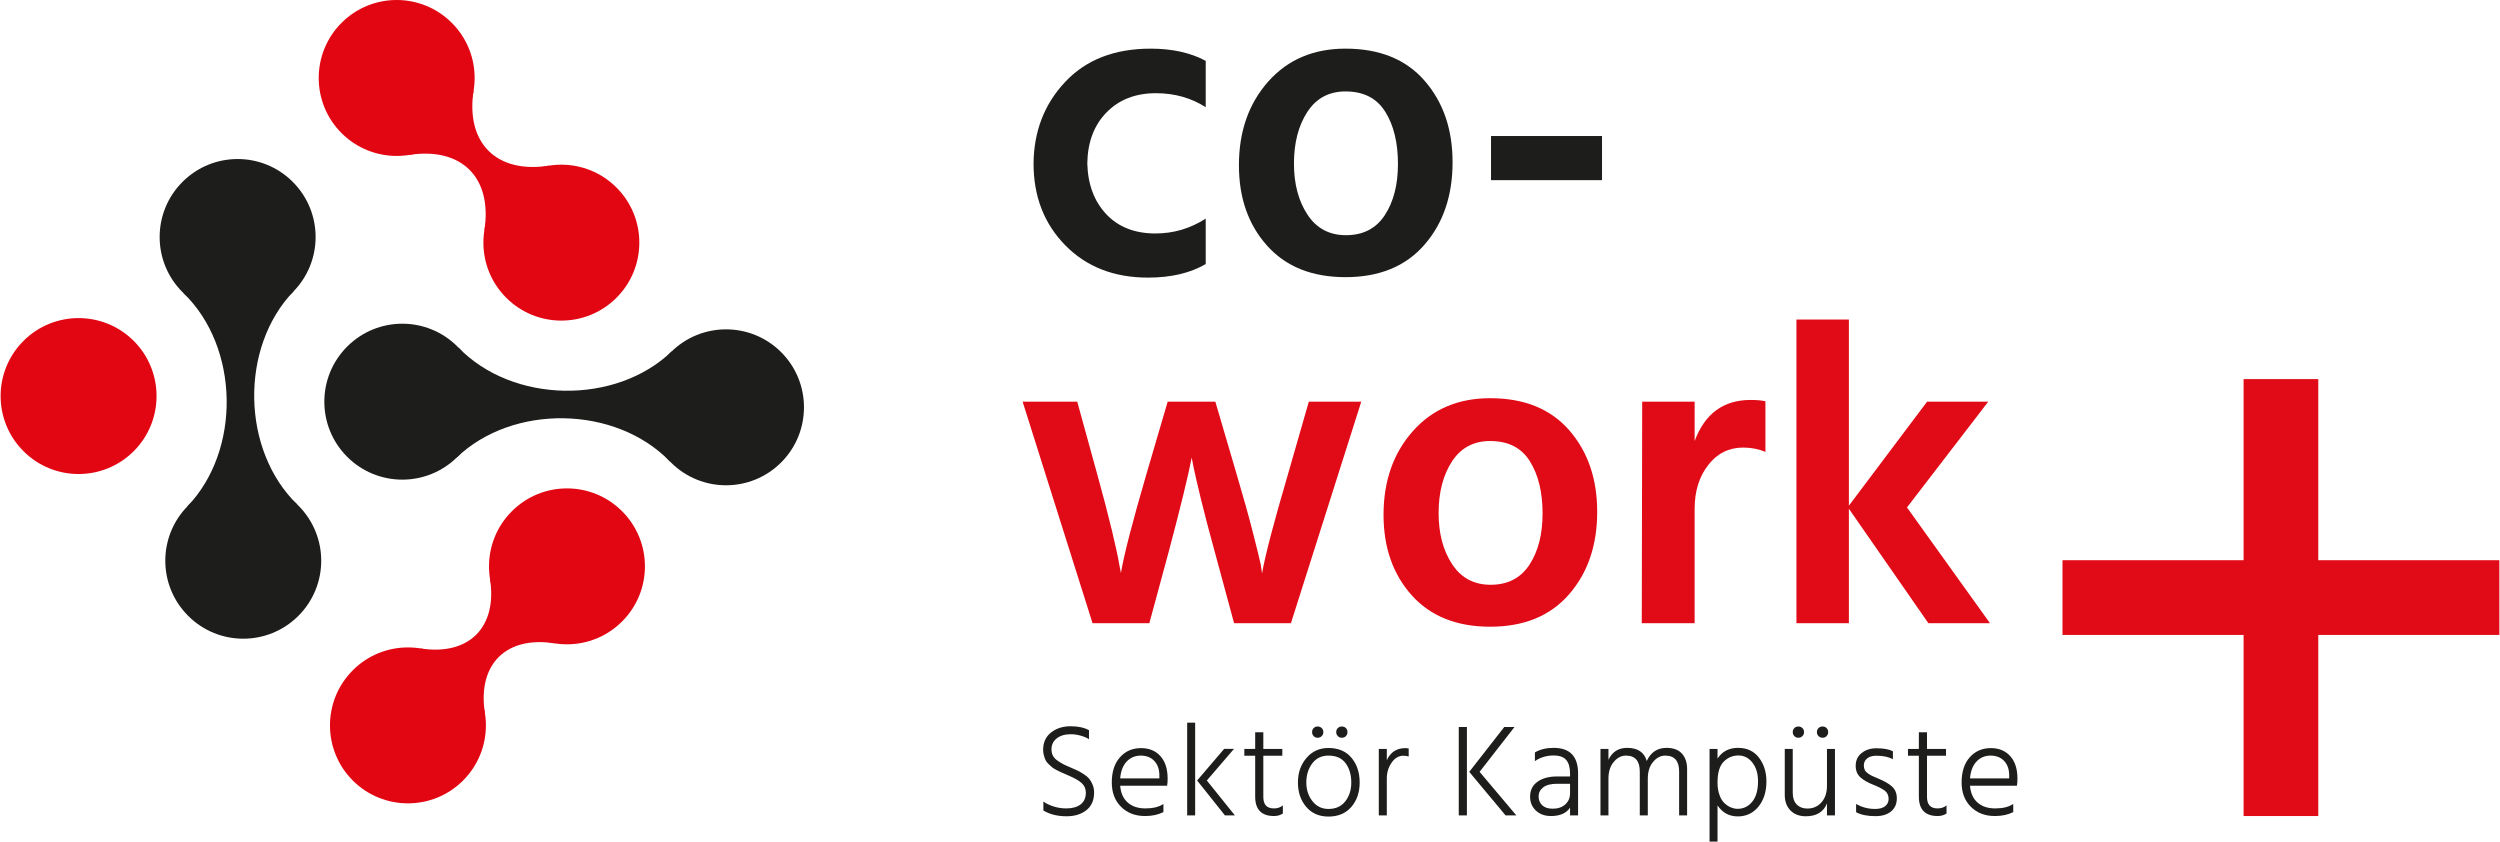 <?xml version="1.0" encoding="UTF-8"?>
<!DOCTYPE svg PUBLIC "-//W3C//DTD SVG 1.1//EN" "http://www.w3.org/Graphics/SVG/1.1/DTD/svg11.dtd">
<!-- Creator: CorelDRAW -->
<svg xmlns="http://www.w3.org/2000/svg" xml:space="preserve" width="1515px" height="510px" version="1.1" style="shape-rendering:geometricPrecision; text-rendering:geometricPrecision; image-rendering:optimizeQuality; fill-rule:evenodd; clip-rule:evenodd"
viewBox="0 0 610.27 205.54"
 xmlns:xlink="http://www.w3.org/1999/xlink"
 xmlns:xodm="http://www.corel.com/coreldraw/odm/2003">
 <defs>
  <style type="text/css">
   <![CDATA[
    .fil0 {fill:#1D1E1C;fill-rule:nonzero}
    .fil1 {fill:#E10B17;fill-rule:nonzero}
    .fil2 {fill:#E20613;fill-rule:nonzero}
   ]]>
  </style>
 </defs>
 <g id="Layer_x0020_1">
  <path class="fil0" d="M265.81 178.33l0 2.21c-0.51,-0.35 -1.18,-0.63 -2.02,-0.87 -0.83,-0.23 -1.64,-0.35 -2.43,-0.35 -1.43,0 -2.57,0.34 -3.42,1.01 -0.86,0.67 -1.29,1.56 -1.29,2.67 0,0.58 0.12,1.09 0.34,1.54 0.22,0.45 0.6,0.86 1.14,1.23 0.53,0.37 0.99,0.66 1.39,0.86 0.39,0.21 1,0.48 1.81,0.82 0.75,0.32 1.31,0.57 1.7,0.76 0.38,0.18 0.87,0.46 1.47,0.84 0.6,0.39 1.05,0.77 1.36,1.14 0.31,0.37 0.58,0.85 0.83,1.44 0.25,0.59 0.37,1.23 0.37,1.94 0,1.88 -0.63,3.31 -1.89,4.3 -1.26,1 -2.87,1.49 -4.83,1.49 -2.22,0 -4.11,-0.47 -5.67,-1.41l0 -2.21c0.64,0.5 1.47,0.9 2.48,1.22 1.01,0.32 2.04,0.48 3.09,0.48 1.52,0 2.69,-0.33 3.54,-0.99 0.84,-0.66 1.26,-1.61 1.26,-2.85 0,-0.94 -0.32,-1.7 -0.96,-2.29 -0.64,-0.59 -1.57,-1.15 -2.78,-1.68 -0.17,-0.09 -0.55,-0.25 -1.12,-0.5 -0.58,-0.24 -0.99,-0.42 -1.22,-0.53 -0.24,-0.1 -0.6,-0.28 -1.09,-0.54 -0.49,-0.26 -0.85,-0.48 -1.07,-0.67 -0.22,-0.19 -0.51,-0.45 -0.85,-0.77 -0.34,-0.32 -0.59,-0.64 -0.74,-0.96 -0.15,-0.32 -0.28,-0.7 -0.41,-1.14 -0.13,-0.43 -0.19,-0.9 -0.19,-1.39 0,-1.81 0.65,-3.23 1.95,-4.24 1.3,-1.02 2.89,-1.52 4.77,-1.52 1.79,0 3.29,0.32 4.48,0.96z"/>
  <path class="fil0" d="M283 190.11l0 -0.74c0,-1.47 -0.41,-2.64 -1.23,-3.52 -0.82,-0.87 -1.93,-1.31 -3.31,-1.31 -1.37,0 -2.51,0.48 -3.43,1.44 -0.92,0.96 -1.45,2.34 -1.6,4.13l9.57 0zm0.99 6.24l0 1.99c-1.28,0.64 -2.77,0.96 -4.48,0.96 -2.41,0 -4.37,-0.75 -5.87,-2.26 -1.51,-1.5 -2.26,-3.48 -2.26,-5.94 0,-2.6 0.66,-4.65 1.99,-6.14 1.32,-1.5 3.04,-2.25 5.15,-2.25 1.99,0 3.56,0.65 4.74,1.96 1.17,1.3 1.76,3.13 1.76,5.5 0,0.73 -0.04,1.3 -0.13,1.73l-11.46 0c0.15,1.8 0.77,3.17 1.86,4.12 1.08,0.95 2.53,1.42 4.32,1.42 1.83,0 3.3,-0.36 4.38,-1.09z"/>
  <path class="fil0" d="M294.59 190.62l6.85 8.52 -2.43 0 -6.79 -8.52 6.6 -7.72 2.4 0 -6.63 7.72zm-4.8 -14.12l1.95 0 0 22.64 -1.95 0 0 -22.64z"/>
  <path class="fil0" d="M308.39 184.57l0 10.09c0,1.85 0.86,2.78 2.59,2.78 0.86,0 1.58,-0.24 2.18,-0.74l0 1.99c-0.62,0.4 -1.33,0.61 -2.15,0.61 -3.07,0 -4.61,-1.58 -4.61,-4.74l0 -9.99 -2.65 0 0 -1.66 2.65 0 0 -4.07 1.99 0 0 4.07 4.64 0 0 1.66 -4.64 0z"/>
  <path class="fil0" d="M326.19 178.81c0,-0.41 0.13,-0.74 0.4,-0.99 0.26,-0.26 0.59,-0.39 0.97,-0.39 0.41,0 0.74,0.13 1,0.39 0.25,0.25 0.38,0.58 0.38,0.99 0,0.38 -0.13,0.71 -0.38,0.97 -0.26,0.27 -0.59,0.4 -1,0.4 -0.38,0 -0.71,-0.13 -0.97,-0.4 -0.27,-0.26 -0.4,-0.59 -0.4,-0.97zm-5.89 0c0,-0.41 0.12,-0.74 0.38,-0.99 0.26,-0.26 0.59,-0.39 0.99,-0.39 0.39,0 0.71,0.13 0.98,0.39 0.27,0.25 0.4,0.58 0.4,0.99 0,0.38 -0.13,0.71 -0.4,0.97 -0.27,0.27 -0.59,0.4 -0.98,0.4 -0.4,0 -0.73,-0.13 -0.99,-0.4 -0.26,-0.26 -0.38,-0.59 -0.38,-0.97zm4 5.73c-1.69,0 -3.01,0.64 -3.97,1.92 -0.96,1.28 -1.44,2.83 -1.44,4.64 0,1.77 0.49,3.29 1.49,4.56 0.99,1.27 2.3,1.91 3.92,1.91 1.77,0 3.14,-0.62 4.11,-1.87 0.98,-1.25 1.46,-2.78 1.46,-4.6 0,-1.88 -0.46,-3.44 -1.38,-4.69 -0.91,-1.25 -2.31,-1.87 -4.19,-1.87zm0 14.89c-2.28,0 -4.1,-0.79 -5.44,-2.37 -1.35,-1.58 -2.02,-3.57 -2.02,-5.96 0,-2.37 0.69,-4.36 2.08,-5.98 1.39,-1.63 3.18,-2.44 5.38,-2.44 2.41,0 4.28,0.8 5.62,2.39 1.33,1.59 2,3.6 2,6.03 0,2.41 -0.68,4.4 -2.03,5.97 -1.36,1.57 -3.22,2.36 -5.59,2.36z"/>
  <path class="fil0" d="M338.55 182.91l0 2.75c0.89,-1.96 2.41,-2.95 4.54,-2.95 0.15,0 0.42,0.02 0.8,0.07l0 1.98c-0.42,-0.13 -0.85,-0.19 -1.28,-0.19 -1.15,0 -2.12,0.57 -2.9,1.71 -0.78,1.14 -1.16,2.41 -1.16,3.8l0 9.06 -1.96 0 0 -16.23 1.96 0z"/>
  <path class="fil0" d="M361.21 188.51l8.97 10.63 -2.63 0 -8.87 -10.63 8.55 -10.95 2.5 0 -8.52 10.95zm-5.09 -10.95l1.99 0 0 21.58 -1.99 0 0 -21.58z"/>
  <path class="fil0" d="M383.3 191.42l-3.17 0c-1.51,0 -2.64,0.3 -3.39,0.88 -0.75,0.59 -1.12,1.32 -1.12,2.2 0,0.89 0.29,1.62 0.88,2.17 0.59,0.56 1.45,0.84 2.58,0.84 1.28,0 2.3,-0.36 3.07,-1.06 0.77,-0.71 1.15,-1.6 1.15,-2.69l0 -2.34zm-8.58 -5.54l0 -2.11c1.24,-0.75 2.77,-1.12 4.58,-1.12 3.97,0 5.96,2.08 5.96,6.24l0 10.25 -1.96 0 0 -1.89c-0.89,1.36 -2.45,2.05 -4.67,2.05 -1.5,0 -2.72,-0.44 -3.67,-1.33 -0.95,-0.89 -1.42,-2.02 -1.42,-3.41 0,-1.56 0.6,-2.77 1.81,-3.64 1.2,-0.86 2.8,-1.29 4.78,-1.29l3.17 0 0 -0.74c0,-1.45 -0.31,-2.54 -0.93,-3.28 -0.62,-0.73 -1.65,-1.1 -3.1,-1.1 -1.69,0 -3.2,0.45 -4.55,1.37z"/>
  <path class="fil0" d="M392.68 182.91l0 2.65c0.92,-1.94 2.44,-2.91 4.55,-2.91 2.6,0 4.2,1.07 4.8,3.2 1,-2.13 2.61,-3.2 4.8,-3.2 1.71,0 2.98,0.48 3.81,1.42 0.84,0.95 1.25,2.2 1.25,3.73l0 11.34 -1.95 0 0 -10.73c0,-2.58 -1.13,-3.87 -3.39,-3.87 -1.11,0 -2.1,0.51 -2.97,1.54 -0.86,1.02 -1.29,2.38 -1.29,4.09l0 8.97 -1.96 0 0 -10.73c0,-2.58 -1.13,-3.87 -3.39,-3.87 -1.11,0 -2.1,0.51 -2.96,1.54 -0.87,1.02 -1.3,2.38 -1.3,4.09l0 8.97 -1.95 0 0 -16.23 1.95 0z"/>
  <path class="fil0" d="M424.22 197.54c1.45,0 2.64,-0.59 3.58,-1.75 0.94,-1.16 1.41,-2.82 1.41,-4.98 0,-1.85 -0.45,-3.37 -1.36,-4.54 -0.91,-1.18 -2.05,-1.76 -3.44,-1.76 -1.39,0 -2.58,0.5 -3.59,1.52 -1,1.01 -1.5,2.7 -1.5,5.07 0,1.2 0.16,2.24 0.5,3.12 0.32,0.89 0.75,1.56 1.28,2.02 0.52,0.46 1.04,0.79 1.56,0.99 0.53,0.2 1.04,0.31 1.56,0.31zm-4.9 -14.63l0 2.36c1.13,-1.75 2.8,-2.62 5.02,-2.62 2.18,0 3.88,0.8 5.09,2.38 1.22,1.6 1.83,3.53 1.83,5.82 0,2.52 -0.65,4.57 -1.95,6.16 -1.31,1.59 -2.98,2.38 -5.03,2.38 -2.11,0 -3.77,-0.89 -4.96,-2.69l0 8.84 -1.95 0 0 -22.63 1.95 0z"/>
  <path class="fil0" d="M444.96 180.18c-0.38,0 -0.71,-0.13 -0.97,-0.4 -0.27,-0.26 -0.4,-0.59 -0.4,-0.97 0,-0.41 0.13,-0.74 0.4,-0.99 0.26,-0.26 0.59,-0.39 0.97,-0.39 0.41,0 0.74,0.13 0.99,0.39 0.26,0.25 0.39,0.58 0.39,0.99 0,0.38 -0.13,0.71 -0.39,0.97 -0.25,0.27 -0.58,0.4 -0.99,0.4zm-5.89 0c-0.4,0 -0.74,-0.13 -0.99,-0.4 -0.26,-0.26 -0.39,-0.59 -0.39,-0.97 0,-0.41 0.13,-0.74 0.39,-0.99 0.25,-0.26 0.59,-0.39 0.99,-0.39 0.39,0 0.71,0.13 0.98,0.39 0.26,0.25 0.4,0.58 0.4,0.99 0,0.38 -0.14,0.71 -0.4,0.97 -0.27,0.27 -0.59,0.4 -0.98,0.4zm6.98 2.73l1.95 0 0 16.23 -1.95 0 0 -2.92c-0.85,2.1 -2.57,3.14 -5.16,3.14 -1.57,0 -2.83,-0.47 -3.76,-1.42 -0.92,-0.95 -1.39,-2.21 -1.39,-3.76l0 -11.27 1.95 0 0 10.72c0,1.24 0.33,2.19 0.98,2.85 0.65,0.66 1.51,0.99 2.58,0.99 1.43,0 2.58,-0.51 3.47,-1.53 0.89,-1.03 1.33,-2.36 1.33,-4.01l0 -9.02z"/>
  <path class="fil0" d="M462.15 183.48l0 1.96c-1,-0.58 -2.36,-0.87 -4.06,-0.87 -0.94,0 -1.68,0.22 -2.23,0.66 -0.54,0.44 -0.81,1.01 -0.81,1.71 0,0.43 0.08,0.8 0.24,1.12 0.16,0.32 0.43,0.61 0.83,0.88 0.39,0.27 0.73,0.46 1.01,0.59 0.27,0.13 0.72,0.32 1.34,0.58 1.49,0.6 2.64,1.25 3.44,1.97 0.8,0.71 1.2,1.68 1.2,2.9 0,1.34 -0.46,2.4 -1.39,3.18 -0.93,0.78 -2.2,1.17 -3.82,1.17 -1.97,0 -3.55,-0.32 -4.74,-0.96l0 -2.02c1.43,0.81 2.96,1.22 4.61,1.22 1.09,0 1.91,-0.22 2.48,-0.67 0.56,-0.45 0.85,-1.04 0.85,-1.76 0,-0.86 -0.3,-1.52 -0.88,-1.99 -0.59,-0.47 -1.56,-0.97 -2.9,-1.5 -1.3,-0.52 -2.34,-1.11 -3.11,-1.8 -0.76,-0.68 -1.15,-1.62 -1.15,-2.81 0,-1.31 0.48,-2.35 1.44,-3.12 0.96,-0.78 2.17,-1.17 3.62,-1.17 1.75,0 3.09,0.24 4.03,0.73z"/>
  <path class="fil0" d="M470.48 184.57l0 10.09c0,1.85 0.86,2.78 2.59,2.78 0.85,0 1.58,-0.24 2.18,-0.74l0 1.99c-0.62,0.4 -1.34,0.61 -2.15,0.61 -3.07,0 -4.61,-1.58 -4.61,-4.74l0 -9.99 -2.66 0 0 -1.66 2.66 0 0 -4.07 1.99 0 0 4.07 4.64 0 0 1.66 -4.64 0z"/>
  <path class="fil0" d="M490.55 190.11l0 -0.74c0,-1.47 -0.41,-2.64 -1.23,-3.52 -0.83,-0.87 -1.93,-1.31 -3.32,-1.31 -1.36,0 -2.51,0.48 -3.42,1.44 -0.92,0.96 -1.45,2.34 -1.6,4.13l9.57 0zm0.99 6.24l0 1.99c-1.28,0.64 -2.77,0.96 -4.48,0.96 -2.41,0 -4.37,-0.75 -5.87,-2.26 -1.51,-1.5 -2.26,-3.48 -2.26,-5.94 0,-2.6 0.66,-4.65 1.98,-6.14 1.33,-1.5 3.04,-2.25 5.16,-2.25 1.98,0 3.56,0.65 4.74,1.96 1.17,1.3 1.76,3.13 1.76,5.5 0,0.73 -0.05,1.3 -0.13,1.73l-11.46 0c0.15,1.8 0.77,3.17 1.85,4.12 1.09,0.95 2.53,1.42 4.33,1.42 1.83,0 3.29,-0.36 4.38,-1.09z"/>
  <path class="fil0" d="M265.4 39.94c0.14,5.12 1.69,9.25 4.64,12.38 2.95,3.13 6.95,4.7 12.01,4.7 4.41,0 8.5,-1.21 12.27,-3.63l0 11.1c-3.77,2.2 -8.47,3.31 -14.09,3.31 -8.32,0 -15.06,-2.64 -20.22,-7.9 -5.16,-5.27 -7.74,-11.92 -7.74,-19.96 0.07,-7.9 2.65,-14.55 7.74,-19.95 5.08,-5.41 12.04,-8.11 20.86,-8.11 5.26,0 9.75,0.99 13.45,2.98l0 11.32c-3.56,-2.28 -7.62,-3.42 -12.17,-3.42 -4.98,0 -9,1.57 -12.06,4.7 -3.06,3.13 -4.62,7.29 -4.69,12.48z"/>
  <path class="fil0" d="M328.46 22.33c-4.05,0 -7.16,1.68 -9.33,5.02 -2.17,3.34 -3.26,7.54 -3.26,12.59 0,4.98 1.1,9.14 3.31,12.49 2.2,3.34 5.33,5.01 9.39,5.01 4.2,0 7.36,-1.63 9.5,-4.91 2.13,-3.27 3.2,-7.43 3.2,-12.48 0,-5.19 -1.03,-9.45 -3.1,-12.75 -2.06,-3.31 -5.3,-4.97 -9.71,-4.97zm0 45.36c-8.18,0 -14.56,-2.56 -19.15,-7.69 -4.59,-5.12 -6.88,-11.66 -6.88,-19.63 0,-8.25 2.38,-15.06 7.15,-20.44 4.76,-5.37 11.06,-8.05 18.88,-8.05 8.33,0 14.77,2.61 19.32,7.84 4.55,5.23 6.83,11.86 6.83,19.9 0,8.18 -2.29,14.91 -6.88,20.17 -4.59,5.27 -11.01,7.9 -19.27,7.9z"/>
  <polygon class="fil0" points="364,33.22 391.11,33.22 391.11,44 364,44 "/>
  <path class="fil1" d="M266.68 152.21l-17.08 -54.11 13.34 0 4.91 17.82c1.42,5.13 2.62,9.7 3.58,13.72 0.96,4.02 1.54,6.74 1.76,8.16l0.42 2.14c0.72,-4.34 2.78,-12.35 6.19,-24.02l5.23 -17.82 11.64 0 5.23 17.82c1.56,5.27 2.86,9.91 3.89,13.93 1.03,4.02 1.69,6.71 1.97,8.06l0.32 2.13c0.71,-4.2 2.81,-12.23 6.3,-24.12l5.12 -17.82 12.81 0 -17.18 54.11 -13.88 0 -4.8 -17.72c-1.28,-4.62 -2.38,-8.84 -3.31,-12.64 -0.92,-3.81 -1.53,-6.42 -1.81,-7.85l-0.43 -2.24c-0.92,4.7 -2.77,12.27 -5.55,22.73l-4.8 17.72 -13.87 0z"/>
  <path class="fil1" d="M363.79 107.71c-4.06,0 -7.17,1.67 -9.34,5.01 -2.17,3.35 -3.25,7.54 -3.25,12.6 0,4.98 1.1,9.14 3.31,12.48 2.2,3.35 5.33,5.02 9.38,5.02 4.2,0 7.37,-1.64 9.5,-4.91 2.14,-3.27 3.2,-7.44 3.2,-12.49 0,-5.19 -1.03,-9.44 -3.09,-12.75 -2.06,-3.31 -5.3,-4.96 -9.71,-4.96zm0 45.35c-8.18,0 -14.57,-2.56 -19.16,-7.68 -4.59,-5.13 -6.88,-11.67 -6.88,-19.64 0,-8.25 2.38,-15.06 7.15,-20.43 4.77,-5.38 11.06,-8.06 18.89,-8.06 8.32,0 14.76,2.61 19.32,7.84 4.55,5.23 6.82,11.87 6.82,19.91 0,8.18 -2.29,14.9 -6.88,20.16 -4.59,5.27 -11.01,7.9 -19.26,7.9z"/>
  <path class="fil1" d="M413.73 98.1l0 9.61c2.49,-6.69 7.04,-10.03 13.66,-10.03 1.49,0 2.7,0.1 3.63,0.32l0 12.37c-1.64,-0.7 -3.45,-1.06 -5.44,-1.06 -3.49,0 -6.34,1.42 -8.54,4.27 -2.21,2.84 -3.31,6.4 -3.31,10.67l0 27.96 -12.91 0 0.1 -54.11 12.81 0z"/>
  <polygon class="fil1" points="485.87,152.21 470.82,152.21 451.4,124.25 451.4,152.21 438.59,152.21 438.59,78.04 451.4,78.04 451.4,123.5 470.5,98.1 485.44,98.1 465.59,123.93 "/>
  <path class="fil2" d="M32.51 110.19c-7.44,7.44 -19.5,7.44 -26.93,0 -7.44,-7.43 -7.44,-19.49 0,-26.93 7.43,-7.43 19.49,-7.43 26.93,0 7.43,7.44 7.43,19.5 0,26.93z"/>
  <path class="fil2" d="M110.19 32.51c-7.43,7.43 -19.49,7.43 -26.93,0 -7.43,-7.44 -7.43,-19.5 0,-26.93 7.44,-7.44 19.5,-7.44 26.93,0 7.44,7.43 7.44,19.49 0,26.93z"/>
  <path class="fil2" d="M150.41 72.72c-7.44,7.44 -19.49,7.44 -26.93,0 -7.43,-7.43 -7.43,-19.49 0,-26.92 7.44,-7.44 19.49,-7.44 26.93,0 7.44,7.43 7.44,19.49 0,26.92z"/>
  <path class="fil2" d="M115.53 22.02c-2.03,12.87 5.56,20.47 18.44,18.43l-15.83 15.83c2.04,-12.87 -5.56,-20.47 -18.43,-18.43l15.82 -15.83z"/>
  <path class="fil2" d="M151.78 151.78c-7.43,7.44 -19.49,7.44 -26.92,0 -7.44,-7.43 -7.44,-19.49 0,-26.92 7.43,-7.44 19.49,-7.44 26.92,0 7.44,7.43 7.44,19.49 0,26.92z"/>
  <path class="fil2" d="M112.94 190.63c-7.43,7.43 -19.49,7.43 -26.93,0 -7.43,-7.44 -7.43,-19.49 0,-26.93 7.44,-7.44 19.5,-7.44 26.93,0 7.44,7.44 7.44,19.49 0,26.93z"/>
  <path class="fil2" d="M135.34 157.13c-11.91,-1.89 -18.94,5.14 -17.06,17.06l-15.82 -15.83c11.91,1.88 18.94,-5.15 17.05,-17.06l15.83 15.83z"/>
  <path class="fil0" d="M190.63 112.94c-7.44,7.44 -19.49,7.44 -26.93,0 -7.44,-7.43 -7.44,-19.49 0,-26.93 7.44,-7.43 19.49,-7.43 26.93,0 7.43,7.44 7.43,19.5 0,26.93z"/>
  <path class="fil0" d="M111.57 111.57c-7.44,7.43 -19.49,7.43 -26.93,0 -7.44,-7.44 -7.44,-19.49 0,-26.93 7.44,-7.44 19.49,-7.44 26.93,0 7.43,7.44 7.43,19.49 0,26.93z"/>
  <path class="fil0" d="M163.47 112.71c-13.23,-13.7 -38.44,-14.14 -52.14,-0.91l0.47 -26.93c13.23,13.7 38.44,14.14 52.14,0.91l-0.47 26.93z"/>
  <path class="fil0" d="M71.35 71.35c-7.44,7.44 -19.49,7.44 -26.93,0 -7.44,-7.44 -7.44,-19.49 0,-26.93 7.44,-7.44 19.49,-7.44 26.93,0 7.44,7.44 7.44,19.49 0,26.93z"/>
  <path class="fil0" d="M72.72 150.41c-7.43,7.44 -19.49,7.44 -26.92,0 -7.44,-7.44 -7.44,-19.49 0,-26.93 7.43,-7.43 19.49,-7.43 26.92,0 7.44,7.44 7.44,19.49 0,26.93z"/>
  <path class="fil0" d="M71.58 71.11c-13.23,13.7 -12.79,38.91 0.91,52.14l-26.93 0.47c13.23,-13.7 12.79,-38.91 -0.9,-52.14l26.92 -0.47z"/>
  <g id="_105553384062368">
   <polygon class="fil1" points="503.57,136.82 610.27,136.82 610.27,155.07 503.57,155.07 "/>
   <polygon class="fil1" points="547.8,199.3 547.8,92.59 566.04,92.59 566.04,199.3 "/>
  </g>
 </g>
</svg>
